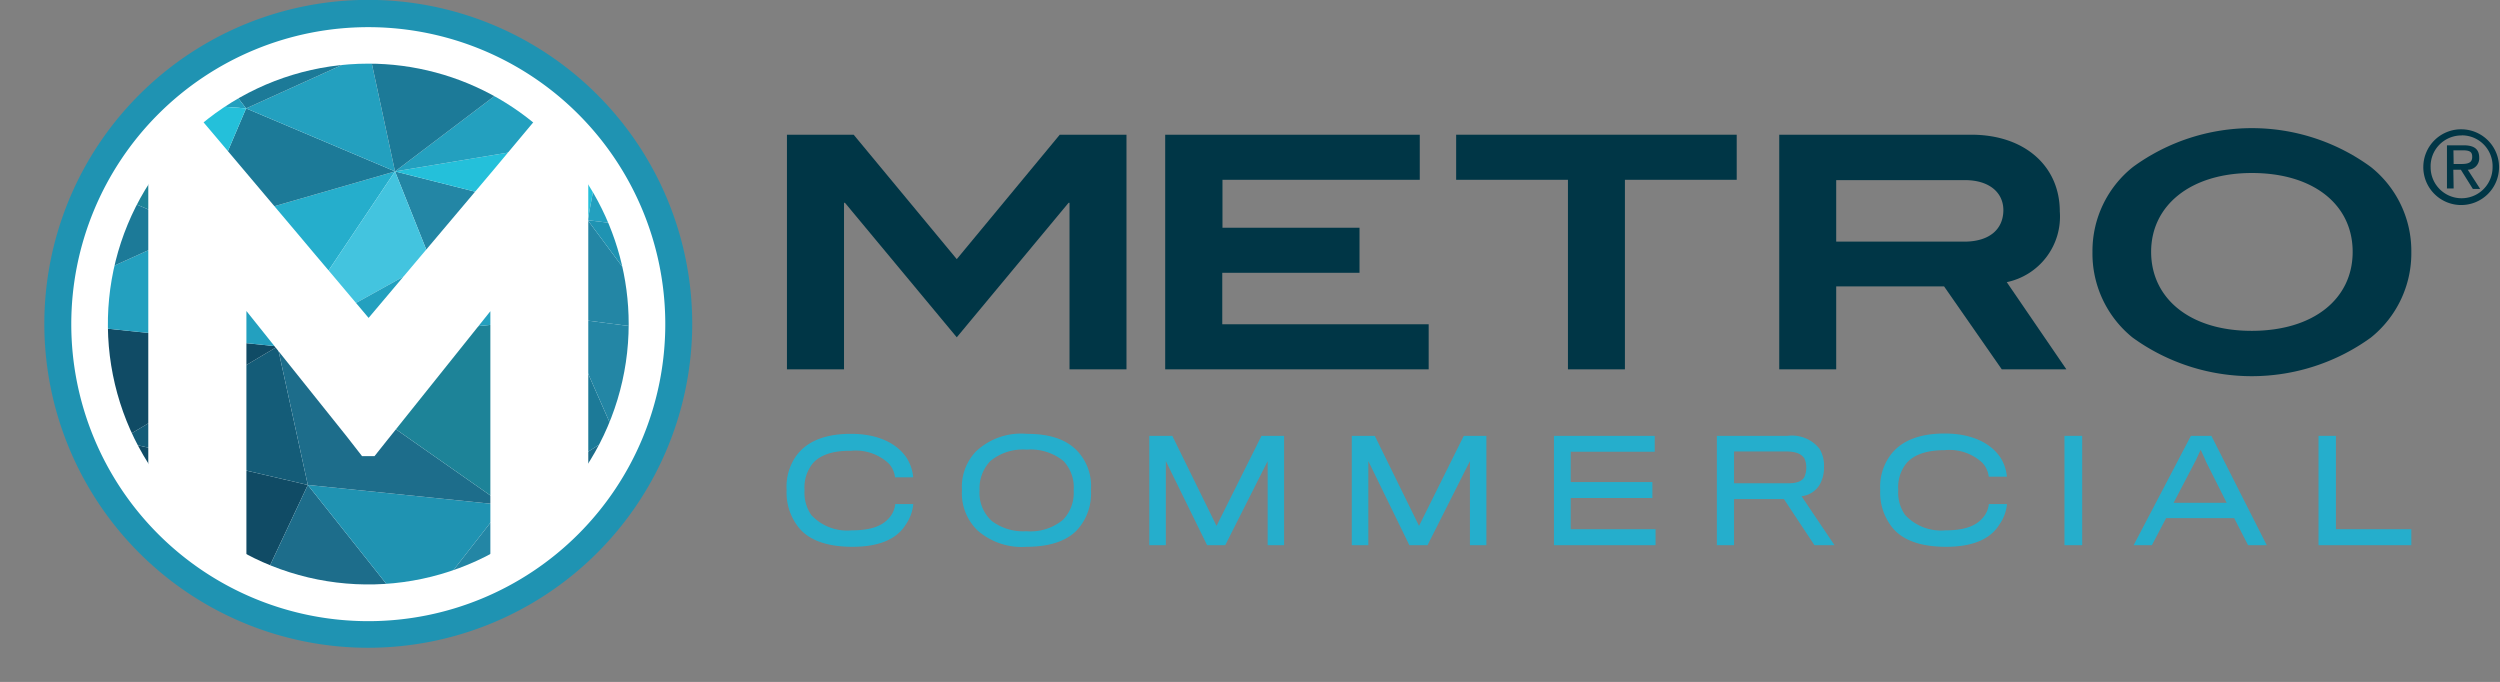 <svg xmlns="http://www.w3.org/2000/svg" xmlns:xlink="http://www.w3.org/1999/xlink" class="logo client-logo metrocommercialleasinglogo" viewBox="0 0 235.69 64.29" width="235.69"  height="64.29" >
<rect x="0" y="0" width="235.69" height="64.29" fill="#808080" stroke="none"/>
<defs>
<style>
.dfjkth-1{fill:none;}
.dfjkth-2{fill:#fff;}
.dfjkth-3{fill:#1f93b2;}
.dfjkth-5{clip-path:url(#clip-path);}
.dfjkth-6{fill:#2386a5;}
.dfjkth-7{fill:#24c0da;}
.dfjkth-8{fill:#23a0bf;}
.dfjkth-9{fill:#1d6d8b;}
.dfjkth-10{fill:#1c7a98;}
.dfjkth-11{fill:#093a51;}
.dfjkth-12{fill:#03293c;}
.dfjkth-13{fill:#104b65;}
.dfjkth-14{fill:#145c78;}
.dfjkth-15{fill:#10576c;}
.dfjkth-16{fill:#1d8398;}
.dfjkth-17{fill:#25aecc;}
.dfjkth-18{fill:#43c4df;}
.dfjkth-19{fill:#003646;}
</style>
<clipPath id="clip-path">
<path class="dfjkth-1" d="M59.27,30.54A24.55,24.55,0,1,1,34.72,6,24.54,24.54,0,0,1,59.27,30.54Z"/>
</clipPath>
</defs>
<title>metropolis investments logo</title>
<g data-name="Layer 2">
<g data-name="Layer 1">
<circle class="dfjkth-2" cx="34.72" cy="30.54" r="29.18"/>
<path class="dfjkth-3" d="M34.72,61.07A30.54,30.54,0,1,1,65.26,30.54,30.57,30.57,0,0,1,34.72,61.07Zm0-58.51a28,28,0,1,0,28,28A28,28,0,0,0,34.72,2.56Z"/>
<g class="dfjkth-5">
<polygon class="dfjkth-6" points="55.41 20.76 37.24 16.16 40.63 24.64 55.41 20.76"/>
<polygon class="dfjkth-7" points="55.41 20.76 56.86 12.89 37.24 16.16 55.41 20.76"/>
<polygon class="dfjkth-8" points="56.86 12.89 71.21 22.69 55.41 20.76 56.86 12.89"/>
<polygon class="dfjkth-9" points="71.21 22.69 71.21 10.95 56.86 12.89 71.21 22.69"/>
<polygon class="dfjkth-10" points="71.21 10.95 71.21 4.95 56.86 12.89 71.21 10.95"/>
<polygon class="dfjkth-9" points="71.21 4.95 52.04 4.95 56.86 12.89 71.21 4.95"/>
<polygon class="dfjkth-8" points="56.86 12.89 37.24 16.16 52.04 4.95 56.86 12.89"/>
<polygon class="dfjkth-11" points="0 64.29 10.74 57.94 18.57 64.29 0 64.29"/>
<polygon class="dfjkth-12" points="10.74 57.94 0 47.97 0 64.29 10.74 57.94"/>
<polygon class="dfjkth-13" points="10.74 57.94 24.39 55.57 18.57 64.29 10.74 57.94"/>
<polygon class="dfjkth-14" points="10.74 57.94 11.21 41.56 24.39 55.57 10.74 57.94"/>
<polygon class="dfjkth-13" points="11.21 41.56 0 47.97 10.74 57.94 11.21 41.56"/>
<polygon class="dfjkth-9" points="24.39 55.57 18.57 64.29 29.85 64.29 24.39 55.57"/>
<polygon class="dfjkth-13" points="24.39 55.57 29.02 45.72 11.21 41.56 24.39 55.57"/>
<polygon class="dfjkth-9" points="29.02 45.72 39.1 58.42 24.39 55.57 29.02 45.72"/>
<polygon class="dfjkth-14" points="24.39 55.57 29.85 64.29 39.1 58.42 24.39 55.57"/>
<polygon class="dfjkth-11" points="11.21 41.56 0 29.93 0 47.97 11.21 41.56"/>
<polygon class="dfjkth-14" points="29.02 45.72 26.17 32.66 11.21 41.56 29.02 45.72"/>
<polygon class="dfjkth-3" points="29.02 45.72 47.53 47.62 39.1 58.42 29.02 45.72"/>
<polygon class="dfjkth-6" points="47.53 47.62 48.6 64.29 39.1 58.42 47.53 47.62"/>
<polygon class="dfjkth-10" points="39.1 58.42 29.85 64.29 48.6 64.29 39.1 58.42"/>
<polygon class="dfjkth-9" points="47.53 47.62 26.17 32.66 29.02 45.72 47.53 47.62"/>
<polygon class="dfjkth-9" points="47.53 47.62 57.98 40.97 61.46 52.85 47.53 47.62"/>
<polygon class="dfjkth-8" points="47.53 47.62 48.6 64.29 61.46 52.85 47.53 47.62"/>
<polygon class="dfjkth-15" points="48.6 64.29 71.21 64.29 61.46 52.85 48.6 64.29"/>
<polygon class="dfjkth-16" points="61.46 52.85 71.21 41.21 71.21 64.29 61.46 52.85"/>
<polygon class="dfjkth-8" points="61.46 52.85 57.98 40.97 71.21 41.21 61.46 52.85"/>
<polygon class="dfjkth-10" points="57.98 40.97 53.11 29.93 47.53 47.62 57.98 40.97"/>
<polygon class="dfjkth-3" points="57.98 40.97 71.21 41.21 63.2 31.24 57.98 40.97"/>
<polygon class="dfjkth-8" points="63.2 31.24 71.21 22.69 71.21 41.21 63.2 31.24"/>
<polygon class="dfjkth-6" points="63.2 31.24 53.11 29.93 57.98 40.97 63.2 31.24"/>
<polygon class="dfjkth-16" points="53.11 29.93 26.17 32.66 47.53 47.62 53.11 29.93"/>
<polygon class="dfjkth-13" points="26.17 32.66 0 29.93 11.21 41.56 26.17 32.66"/>
<polygon class="dfjkth-8" points="26.17 32.66 18.35 21.61 0 29.93 26.17 32.66"/>
<polygon class="dfjkth-17" points="18.35 21.61 37.24 16.16 26.17 32.66 18.35 21.61"/>
<polygon class="dfjkth-18" points="37.24 16.16 40.63 24.64 26.17 32.66 37.24 16.16"/>
<polygon class="dfjkth-8" points="40.63 24.64 53.11 29.93 26.17 32.66 40.63 24.64"/>
<polygon class="dfjkth-6" points="63.2 31.24 55.41 20.76 53.11 29.93 63.2 31.24"/>
<polygon class="dfjkth-3" points="55.41 20.76 71.21 22.69 63.2 31.24 55.41 20.76"/>
<polygon class="dfjkth-10" points="55.41 20.76 40.63 24.64 53.11 29.93 55.41 20.76"/>
<polygon class="dfjkth-10" points="18.35 21.61 0 13.79 0 29.93 18.35 21.61"/>
<polygon class="dfjkth-10" points="18.35 21.61 23.2 10.22 37.24 16.16 18.35 21.61"/>
<polygon class="dfjkth-8" points="23.2 10.22 34.83 4.95 37.24 16.16 23.2 10.22"/>
<polygon class="dfjkth-10" points="34.83 4.95 52.04 4.95 37.24 16.16 34.83 4.95"/>
<polygon class="dfjkth-10" points="34.83 4.95 19.17 4.95 23.2 10.22 34.83 4.95"/>
<polygon class="dfjkth-8" points="19.17 4.95 10.47 9.25 23.2 10.22 19.17 4.95"/>
<polygon class="dfjkth-7" points="10.47 9.25 18.35 21.61 23.2 10.22 10.47 9.25"/>
<polygon class="dfjkth-16" points="10.47 9.25 0 13.79 18.35 21.61 10.47 9.25"/>
<polygon class="dfjkth-9" points="10.47 9.25 0 4.95 19.17 4.95 10.47 9.25"/>
<polygon class="dfjkth-14" points="0 4.95 0 13.79 10.47 9.25 0 4.95"/>
</g>
<path class="dfjkth-2" d="M23.23,52.53V52.3l-.12.17Z"/>
<path class="dfjkth-2" d="M54.09,14a25.8,25.8,0,0,0-2.74-2.81L50.72,11l-4.18,5-2.06,2.44-5.41,6.41-4.32,5.12-3.64-4.32-1.44-1.7-1.42-1.69-7.91-9.37-1.77-2.09L18,11.3c-.59.52-1.15,1.07-1.68,1.64l-.44.48c-.41.47-.8.95-1.18,1.44-.25.32-.49.66-.72,1V44.35A25.33,25.33,0,0,0,22.22,52l.89.49.12-.17v-23l4.18,5.23,5.28,6.6L34.13,43h1.18l1.13-1.42,4-5,5.79-7.24v23.2A25.2,25.2,0,0,0,55,45c.16-.21.31-.43.46-.64V15.86C55.06,15.22,54.59,14.6,54.09,14Z"/>
<path class="dfjkth-19" d="M100.83,34.82V19.12h-.09L90.2,31.8,79.66,19.12h-.09v15.7H74.19V12.7h6.29L90.2,24.43,99.91,12.7h6.29V34.82Z"/>
<path class="dfjkth-19" d="M109.85,34.82V12.7h24v4.25h-18.6v4.52h12.92v4.25H115.23v4.85h19.46v4.25Z"/>
<path class="dfjkth-19" d="M153.19,16.95V34.82h-5.37V16.95H137.28V12.7h26.45v4.25Z"/>
<path class="dfjkth-19" d="M188.72,34.82,183.28,27H173.11v7.82h-5.37V12.7h18.11c5,0,8.34,2.94,8.34,7.24a6.31,6.31,0,0,1-5,6.66l5.62,8.22Zm.15-15c0-1.68-1.34-2.84-3.64-2.84H173.11v5.8h12.16C187.56,22.75,188.87,21.62,188.87,19.79Z"/>
<path class="dfjkth-19" d="M223.51,31.83a19.15,19.15,0,0,1-22.45,0,10.17,10.17,0,0,1-3.79-8.09,10.12,10.12,0,0,1,3.82-8,19,19,0,0,1,22.42,0,10.12,10.12,0,0,1,3.82,8A10.19,10.19,0,0,1,223.51,31.83ZM212.3,16.31c-5.77,0-9.5,3.05-9.5,7.43s3.64,7.45,9.47,7.45,9.53-3,9.53-7.45S218.1,16.31,212.3,16.31Z"/>
<path class="dfjkth-17" d="M85.38,49.47c-.79,1.28-2.38,2.08-5,2.08s-4.32-.73-5.22-2a5.26,5.26,0,0,1-1-3.37A5,5,0,0,1,75,43.07c.89-1.3,2.51-2.17,5.22-2.17s4.39,1,5.23,2.23A4,4,0,0,1,86.09,45H84.38a2.31,2.31,0,0,0-.6-1.31,4.56,4.56,0,0,0-3.56-1.19C78.35,42.47,77,43,76.4,44a3.62,3.62,0,0,0-.55,2.22,3.66,3.66,0,0,0,.64,2.34A4.6,4.6,0,0,0,80.26,50c1.73,0,2.86-.35,3.57-1.18a2.29,2.29,0,0,0,.57-1.3H86.1A4,4,0,0,1,85.38,49.47Z"/>
<path class="dfjkth-17" d="M101.56,42.51a4.83,4.83,0,0,1,1.29,3.69,5.11,5.11,0,0,1-1.3,3.76c-1,1.06-2.64,1.59-4.77,1.59A6.31,6.31,0,0,1,92.15,50a4.87,4.87,0,0,1-1.46-3.8A4.82,4.82,0,0,1,92,42.57a6.18,6.18,0,0,1,4.78-1.67C99,40.9,100.52,41.43,101.56,42.51ZM100.22,49a3.64,3.64,0,0,0,1-2.77,3.63,3.63,0,0,0-.95-2.76,4.92,4.92,0,0,0-3.48-1.08,4.81,4.81,0,0,0-3.44,1.09,3.72,3.72,0,0,0-1,2.76,3.54,3.54,0,0,0,1.17,2.89,4.9,4.9,0,0,0,3.24.95A4.79,4.79,0,0,0,100.22,49Z"/>
<path class="dfjkth-17" d="M119.51,51.4V43.47l-4,7.93h-1.71l-3.89-7.93V51.4h-1.56V41.09h2.17l4.17,8.49,4.24-8.49h2.13V51.4Z"/>
<path class="dfjkth-17" d="M138.58,51.4V43.47l-4,7.93h-1.71L129,43.47V51.4h-1.56V41.09h2.17l4.17,8.49L138,41.09h2.13V51.4Z"/>
<path class="dfjkth-17" d="M146.5,51.4V41.09H156v1.5h-7.92v2.86h7.7v1.5h-7.7v2.94h8V51.4Z"/>
<path class="dfjkth-17" d="M171.57,45.66a2.27,2.27,0,0,1-1.73,1.12l3.11,4.62h-1.89l-2.88-4.35h-4.7V51.4h-1.62V41.09h6.67a3.32,3.32,0,0,1,3,1.21,3.07,3.07,0,0,1,.43,1.71A3.29,3.29,0,0,1,171.57,45.66Zm-1.45-2.42c-.28-.45-.8-.68-1.79-.68h-4.85v3h5.15c.79,0,1.27-.21,1.48-.59a2.16,2.16,0,0,0,.18-.88A2,2,0,0,0,170.12,43.24Z"/>
<path class="dfjkth-17" d="M188.48,49.47c-.79,1.28-2.38,2.08-5,2.08s-4.32-.73-5.22-2a5.27,5.27,0,0,1-1-3.37,5,5,0,0,1,.87-3.14c.89-1.3,2.51-2.17,5.21-2.17s4.39,1,5.23,2.23a4,4,0,0,1,.63,1.84h-1.71a2.31,2.31,0,0,0-.6-1.31,4.56,4.56,0,0,0-3.56-1.19c-1.87,0-3.19.52-3.82,1.54a3.62,3.62,0,0,0-.55,2.22,3.66,3.66,0,0,0,.64,2.34A4.6,4.6,0,0,0,183.36,50c1.73,0,2.86-.35,3.57-1.18a2.28,2.28,0,0,0,.57-1.3h1.71A4,4,0,0,1,188.48,49.47Z"/>
<path class="dfjkth-17" d="M194.63,51.4V41.09h1.67V51.4Z"/>
<path class="dfjkth-17" d="M202.87,51.4h-1.72l5.4-10.31h1.93L213.7,51.4h-1.76l-1.31-2.55h-6.42Zm5.06-8-.46-1-.46,1-2.09,4h5S207.93,43.44,207.93,43.44Z"/>
<path class="dfjkth-17" d="M218.58,51.4V41.09h1.64v8.8h7.11V51.4Z"/>
<path class="dfjkth-19" d="M232.08,12.19a3.57,3.57,0,1,1-3.62,3.56A3.56,3.56,0,0,1,232.08,12.19Zm0,.58a2.9,2.9,0,0,0-2.93,3,2.92,2.92,0,1,0,5.84,0A2.9,2.9,0,0,0,232.08,12.76Zm-.76,5h-.63V13.7h1.58c1,0,1.46.37,1.46,1.17A1.07,1.07,0,0,1,232.65,16l1.17,1.81h-.69L232,16h-.71Zm0-2.31h.75c.77,0,1-.22,1-.67s-.19-.62-.91-.62h-.86Z"/>
</g>
</g>
</svg>